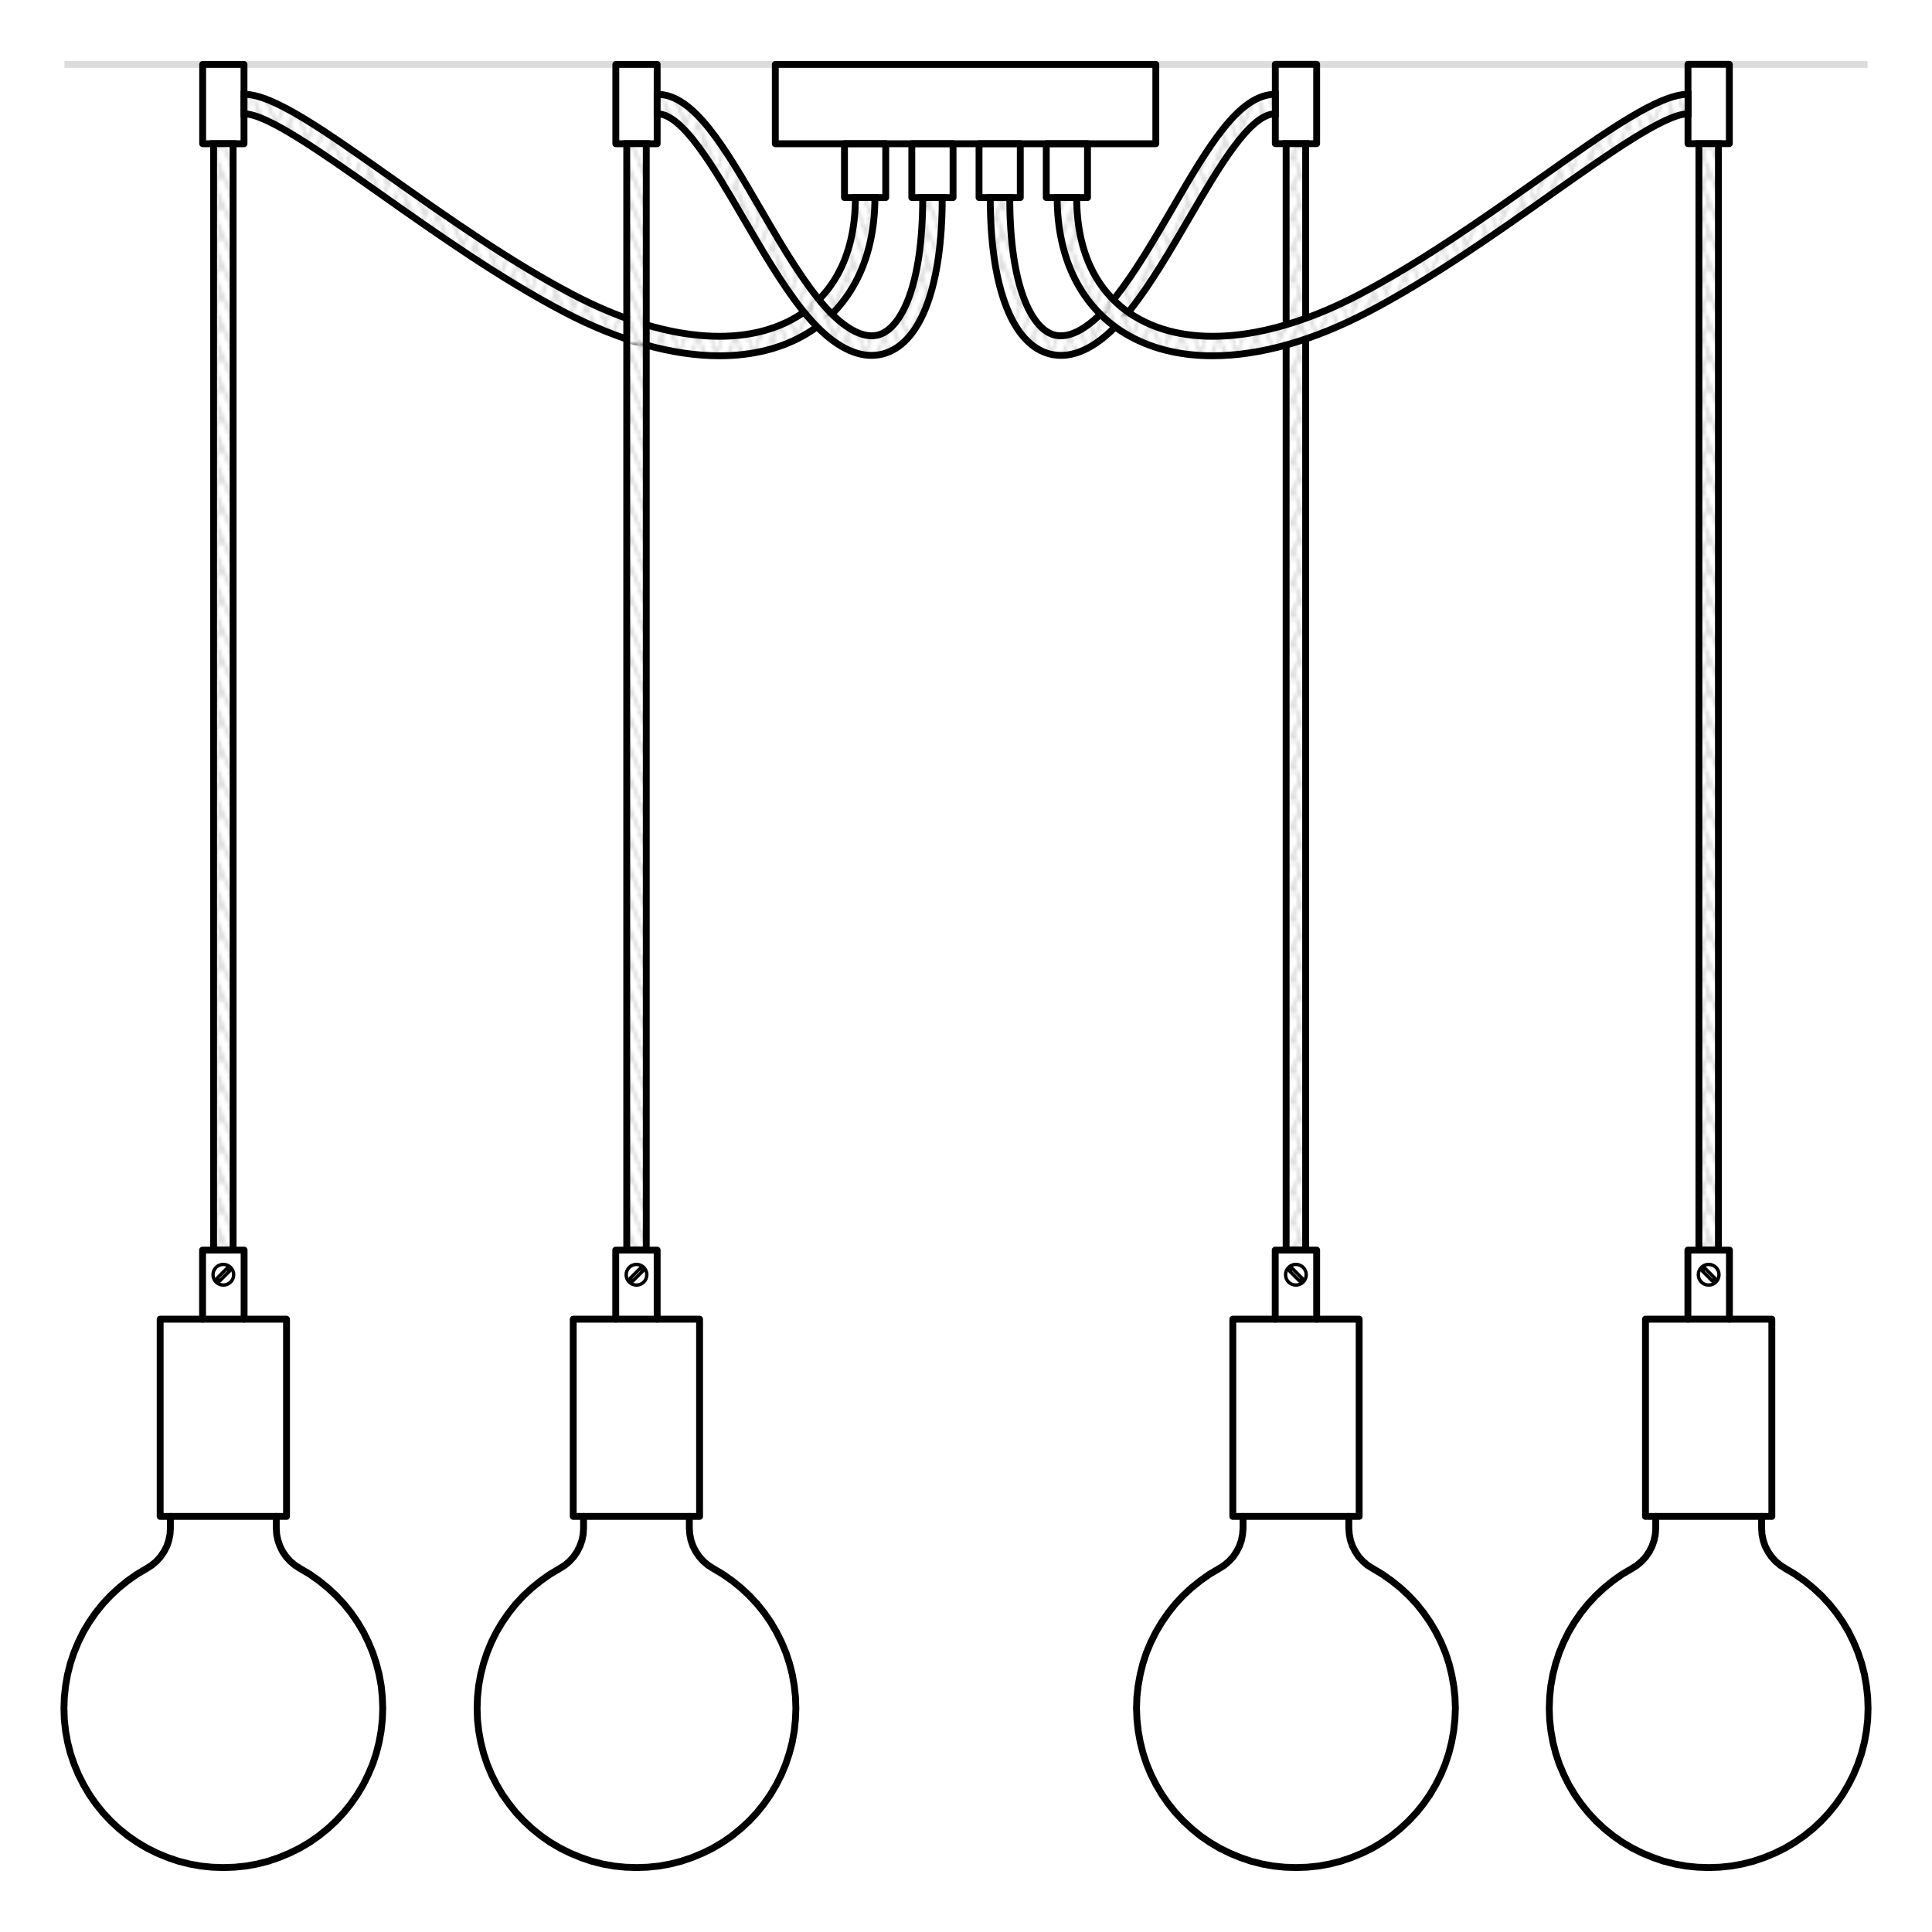 <?xml version="1.0" encoding="UTF-8"?>
<svg id="Livello_1" data-name="Livello 1" xmlns="http://www.w3.org/2000/svg" xmlns:xlink="http://www.w3.org/1999/xlink" viewBox="0 0 200 200">
  <defs>
    <style>
      .cls-1, .cls-2, .cls-3, .cls-4 {
        fill: none;
      }

      .cls-2 {
        stroke: #dcdcdc;
        stroke-width: .71px;
      }

      .cls-2, .cls-5 {
        stroke-miterlimit: 10;
      }

      .cls-5 {
        fill: url(#Nuovo_pattern);
      }

      .cls-5, .cls-3, .cls-4, .cls-6 {
        stroke: #000;
      }

      .cls-5, .cls-3, .cls-6 {
        stroke-width: .71px;
      }

      .cls-7 {
        stroke: #d9d9d9;
        stroke-width: .72px;
      }

      .cls-7, .cls-3, .cls-4, .cls-6 {
        stroke-linecap: round;
        stroke-linejoin: round;
      }

      .cls-7, .cls-6 {
        fill: #fff;
      }

      .cls-4 {
        stroke-width: .35px;
      }
    </style>
    <pattern id="Nuovo_pattern" data-name="Nuovo pattern" x="0" y="0" width="10.77" height="8.5" patternTransform="translate(-5094.04 -5026.21) scale(.35)" patternUnits="userSpaceOnUse" viewBox="0 0 10.77 8.5">
      <g>
        <rect class="cls-1" width="10.77" height="8.5"/>
        <polyline class="cls-7" points="11.74 2.32 10.01 6.49 15.29 19.02 17.02 14.85 11.74 2.32"/>
        <g>
          <polyline class="cls-7" points=".97 2.32 -.76 6.49 4.52 19.02 6.25 14.85 .97 2.32"/>
          <polyline class="cls-7" points="9.8 6.49 11.53 10.67 6.25 23.2 4.52 19.02 9.8 6.49"/>
        </g>
        <polyline class="cls-7" points="-.97 6.49 .76 10.67 -4.52 23.2 -6.25 19.02 -.97 6.49"/>
        <polyline class="cls-7" points="11.74 -6.19 10.01 -2.01 15.29 10.52 17.02 6.34 11.74 -6.19"/>
        <g>
          <polyline class="cls-7" points=".97 -6.19 -.76 -2.01 4.52 10.52 6.25 6.34 .97 -6.19"/>
          <polyline class="cls-7" points="9.8 -2.01 11.53 2.17 6.25 14.7 4.52 10.52 9.8 -2.01"/>
        </g>
        <polyline class="cls-7" points="-.97 -2.01 .76 2.17 -4.52 14.7 -6.25 10.52 -.97 -2.01"/>
        <polyline class="cls-7" points="11.74 -14.69 10.01 -10.52 15.29 2.02 17.02 -2.16 11.74 -14.69"/>
        <g>
          <polyline class="cls-7" points=".97 -14.69 -.76 -10.52 4.52 2.02 6.25 -2.16 .97 -14.69"/>
          <polyline class="cls-7" points="9.8 -10.52 11.53 -6.34 6.25 6.19 4.52 2.02 9.8 -10.52"/>
        </g>
        <polyline class="cls-7" points="-.97 -10.52 .76 -6.34 -4.52 6.19 -6.25 2.02 -.97 -10.52"/>
      </g>
    </pattern>
  </defs>
  <line class="cls-2" x1="6.67" y1="6.67" x2="193.33" y2="6.67"/>
  <g>
    <polyline class="cls-6" points="28.6 156.98 28.6 158.2 28.64 158.84 28.77 159.46 28.98 160.06 29.26 160.62 29.62 161.15 30.05 161.62 30.53 162.03 31.06 162.37 32.08 162.97 33.04 163.65 33.95 164.39 34.81 165.19 35.61 166.05 36.35 166.97 37.02 167.94 37.62 168.95 38.14 170.01 38.59 171.09 38.96 172.21 39.25 173.35 39.46 174.51 39.58 175.68 39.62 176.86 39.58 178.03 39.45 179.2 39.24 180.36 38.95 181.5 38.58 182.62 38.12 183.7 37.6 184.75 36.99 185.77 36.32 186.73 35.58 187.65 34.78 188.51 33.92 189.31 33 190.05 32.04 190.72 31.02 191.32 29.97 191.84 28.88 192.29 27.77 192.67 26.63 192.96 25.47 193.17 24.3 193.29 23.12 193.33 21.95 193.29 20.78 193.17 19.62 192.96 18.48 192.67 17.36 192.29 16.27 191.84 15.22 191.32 14.21 190.72 13.24 190.05 12.32 189.31 11.46 188.51 10.66 187.65 9.92 186.73 9.25 185.77 8.65 184.75 8.12 183.7 7.67 182.62 7.29 181.5 7 180.36 6.79 179.2 6.66 178.03 6.62 176.86 6.66 175.68 6.79 174.51 6.99 173.35 7.28 172.21 7.65 171.09 8.1 170.01 8.62 168.95 9.22 167.94 9.89 166.97 10.63 166.05 11.43 165.19 12.29 164.39 13.2 163.65 14.17 162.97 15.18 162.37 15.71 162.03 16.2 161.62 16.62 161.15 16.98 160.62 17.27 160.06 17.47 159.46 17.6 158.84 17.64 158.2 17.64 156.98"/>
    <g id="KBM4011VBOTERM">
      <rect class="cls-3" x="16.58" y="136.56" width="13.08" height="20.42"/>
      <polyline class="cls-3" points="20.97 136.56 20.97 129.41 25.27 129.41 25.27 136.56"/>
      <g>
        <rect class="cls-4" x="22.92" y="131.22" width=".39" height="1.48" transform="translate(100.08 22.3) rotate(45)"/>
        <circle class="cls-4" cx="23.12" cy="131.96" r="1.07"/>
      </g>
    </g>
    <rect class="cls-3" x="87.42" y="14.87" width="4.27" height="5.58"/>
    <rect class="cls-3" x="80.26" y="6.67" width="39.39" height="8.21"/>
    <rect class="cls-3" x="20.98" y="6.67" width="4.28" height="8.21"/>
    <path class="cls-5" d="M74.48,36.83c-4.83,0-10.36-1.53-16.1-4.54-6.6-3.46-13.15-8.09-18.94-12.17-6.08-4.29-11.81-8.34-14.18-8.34v-2.02c3.01,0,8.18,3.65,15.35,8.71,5.73,4.05,12.23,8.63,18.71,12.03,9.18,4.81,17.63,5.64,23.19,2.28,3.95-2.39,6.04-6.65,6.04-12.33h2.02c0,6.33-2.49,11.32-7.01,14.06-2.56,1.55-5.65,2.32-9.07,2.32Z"/>
    <rect class="cls-5" x="22.11" y="14.87" width="2.02" height="114.52"/>
    <polyline class="cls-6" points="171.4 156.98 171.4 158.2 171.36 158.84 171.23 159.46 171.02 160.06 170.74 160.62 170.38 161.15 169.95 161.62 169.47 162.03 168.94 162.37 167.92 162.97 166.96 163.65 166.05 164.39 165.19 165.19 164.39 166.05 163.65 166.97 162.98 167.94 162.38 168.95 161.86 170.01 161.41 171.09 161.04 172.21 160.75 173.35 160.54 174.51 160.42 175.68 160.38 176.86 160.42 178.03 160.55 179.2 160.76 180.36 161.05 181.5 161.42 182.62 161.88 183.7 162.4 184.75 163.01 185.77 163.68 186.73 164.42 187.65 165.22 188.51 166.08 189.31 167 190.05 167.96 190.72 168.98 191.32 170.03 191.84 171.12 192.29 172.23 192.67 173.37 192.96 174.53 193.17 175.7 193.29 176.88 193.33 178.05 193.29 179.22 193.17 180.38 192.96 181.52 192.67 182.64 192.29 183.73 191.84 184.78 191.32 185.79 190.72 186.76 190.05 187.68 189.31 188.54 188.51 189.34 187.65 190.08 186.73 190.75 185.77 191.35 184.75 191.88 183.7 192.33 182.62 192.71 181.5 193 180.36 193.21 179.2 193.34 178.03 193.38 176.86 193.34 175.68 193.21 174.51 193.01 173.35 192.72 172.21 192.35 171.09 191.9 170.01 191.38 168.95 190.78 167.94 190.11 166.97 189.37 166.05 188.57 165.19 187.71 164.39 186.8 163.65 185.83 162.97 184.82 162.37 184.29 162.03 183.8 161.62 183.38 161.15 183.02 160.62 182.73 160.06 182.53 159.46 182.4 158.84 182.36 158.2 182.36 156.98"/>
    <g id="KBM4011VBOTERM-2" data-name="KBM4011VBOTERM">
      <rect class="cls-3" x="170.34" y="136.56" width="13.08" height="20.42" transform="translate(353.76 293.54) rotate(-180)"/>
      <polyline class="cls-3" points="179.03 136.56 179.03 129.41 174.73 129.41 174.73 136.56"/>
      <g>
        <rect class="cls-4" x="176.68" y="131.22" width=".39" height="1.48" transform="translate(395.26 100.19) rotate(135)"/>
        <circle class="cls-4" cx="176.88" cy="131.96" r="1.07"/>
      </g>
    </g>
    <rect class="cls-3" x="108.31" y="14.87" width="4.27" height="5.58" transform="translate(220.89 35.32) rotate(-180)"/>
    <rect class="cls-3" x="174.74" y="6.67" width="4.28" height="8.21" transform="translate(353.76 21.54) rotate(-180)"/>
    <rect class="cls-5" x="175.87" y="14.87" width="2.02" height="114.52"/>
    <g>
      <polyline class="cls-6" points="128.68 156.98 128.68 158.2 128.63 158.84 128.51 159.46 128.3 160.06 128.01 160.62 127.66 161.15 127.23 161.62 126.75 162.03 126.21 162.37 125.2 162.97 124.24 163.65 123.32 164.39 122.46 165.19 121.66 166.05 120.93 166.97 120.26 167.94 119.66 168.95 119.13 170.01 118.68 171.09 118.31 172.21 118.03 173.35 117.82 174.51 117.69 175.68 117.65 176.86 117.7 178.03 117.83 179.2 118.04 180.36 118.33 181.5 118.7 182.62 119.15 183.7 119.68 184.75 120.28 185.77 120.95 186.73 121.69 187.65 122.5 188.51 123.36 189.31 124.27 190.05 125.24 190.72 126.25 191.32 127.31 191.84 128.39 192.29 129.51 192.67 130.65 192.96 131.81 193.17 132.98 193.29 134.15 193.33 135.33 193.29 136.5 193.17 137.66 192.96 138.8 192.67 139.92 192.29 141 191.84 142.06 191.32 143.07 190.72 144.04 190.05 144.95 189.31 145.81 188.51 146.62 187.65 147.36 186.73 148.03 185.77 148.63 184.75 149.16 183.7 149.61 182.62 149.98 181.5 150.27 180.36 150.48 179.2 150.61 178.03 150.66 176.86 150.62 175.68 150.49 174.51 150.28 173.35 150 172.21 149.63 171.09 149.18 170.01 148.65 168.95 148.05 167.94 147.38 166.97 146.65 166.05 145.85 165.19 144.99 164.39 144.07 163.65 143.11 162.97 142.1 162.37 141.56 162.03 141.08 161.62 140.65 161.15 140.3 160.62 140.01 160.06 139.8 159.46 139.68 158.84 139.63 158.2 139.63 156.98"/>
      <g id="KBM4011VBOTERM-3" data-name="KBM4011VBOTERM">
        <rect class="cls-3" x="127.61" y="136.56" width="13.08" height="20.42" transform="translate(268.31 293.54) rotate(-180)"/>
        <polyline class="cls-3" points="136.3 136.56 136.3 129.41 132.01 129.41 132.01 136.56"/>
        <g>
          <rect class="cls-4" x="133.96" y="131.22" width=".39" height="1.48" transform="translate(322.32 130.4) rotate(135)"/>
          <circle class="cls-4" cx="134.15" cy="131.96" r="1.07"/>
        </g>
      </g>
      <rect class="cls-3" x="132.01" y="6.67" width="4.28" height="8.21" transform="translate(268.31 21.54) rotate(-180)"/>
      <path class="cls-5" d="M109.83,36.79c-.57,0-1.09-.1-1.53-.26-3.68-1.28-5.79-7.14-5.79-16.08h2.02c0,9.31,2.29,13.43,4.43,14.17,1.76.61,4.07-.76,6.51-3.85,2.04-2.59,3.99-5.93,5.87-9.16,3.7-6.36,6.89-11.85,10.68-11.85v2.02c-2.63,0-5.83,5.51-8.94,10.84-1.92,3.29-3.9,6.7-6.03,9.4-2.94,3.73-5.4,4.77-7.23,4.77Z"/>
      <rect class="cls-5" x="133.14" y="14.87" width="2.02" height="114.52"/>
    </g>
    <rect class="cls-3" x="101.35" y="14.87" width="4.27" height="5.58"/>
    <rect class="cls-3" x="94.39" y="14.87" width="4.27" height="5.58"/>
    <g>
      <rect class="cls-3" x="63.75" y="6.67" width="4.28" height="8.21"/>
      <path class="cls-5" d="M90.22,36.79c.57,0,1.09-.1,1.53-.26,3.68-1.28,5.79-7.14,5.79-16.08h-2.02c0,9.31-2.29,13.43-4.43,14.17-1.76.61-4.07-.76-6.51-3.85-2.04-2.59-3.99-5.93-5.87-9.16-3.7-6.36-6.89-11.85-10.68-11.85v2.02c2.63,0,5.83,5.51,8.94,10.84,1.92,3.29,3.9,6.7,6.03,9.4,2.94,3.73,5.4,4.77,7.23,4.77Z"/>
      <g>
        <g>
          <polyline class="cls-6" points="71.36 156.98 71.36 158.2 71.41 158.84 71.53 159.46 71.74 160.06 72.03 160.62 72.39 161.15 72.81 161.62 73.3 162.03 73.83 162.37 74.84 162.97 75.81 163.65 76.72 164.39 77.58 165.19 78.38 166.05 79.12 166.97 79.79 167.94 80.38 168.95 80.91 170.01 81.36 171.09 81.73 172.21 82.02 173.35 82.22 174.51 82.35 175.68 82.39 176.86 82.34 178.03 82.22 179.2 82.01 180.36 81.71 181.5 81.34 182.62 80.89 183.7 80.36 184.75 79.76 185.77 79.09 186.73 78.35 187.65 77.55 188.51 76.68 189.31 75.77 190.05 74.8 190.72 73.79 191.32 72.74 191.84 71.65 192.29 70.53 192.67 69.39 192.96 68.23 193.17 67.06 193.29 65.89 193.33 64.71 193.29 63.54 193.17 62.38 192.96 61.24 192.67 60.13 192.29 59.04 191.84 57.99 191.32 56.97 190.72 56.01 190.05 55.09 189.31 54.23 188.51 53.42 187.65 52.69 186.73 52.01 185.77 51.41 184.75 50.88 183.7 50.43 182.62 50.06 181.5 49.77 180.36 49.56 179.2 49.43 178.03 49.39 176.86 49.43 175.68 49.55 174.51 49.76 173.35 50.05 172.21 50.42 171.09 50.86 170.01 51.39 168.95 51.99 167.94 52.66 166.97 53.39 166.05 54.19 165.19 55.05 164.39 55.97 163.65 56.93 162.97 57.94 162.37 58.48 162.03 58.96 161.62 59.39 161.15 59.75 160.62 60.03 160.06 60.24 159.46 60.37 158.84 60.41 158.2 60.41 156.98"/>
          <g id="KBM4011VBOTERM-4" data-name="KBM4011VBOTERM">
            <rect class="cls-3" x="59.34" y="136.56" width="13.08" height="20.42"/>
            <polyline class="cls-3" points="63.74 136.56 63.74 129.41 68.03 129.41 68.03 136.56"/>
            <g>
              <rect class="cls-4" x="65.69" y="131.22" width=".39" height="1.48" transform="translate(112.61 -7.94) rotate(45)"/>
              <path class="cls-4" d="M66.96,131.96c0,.59-.48,1.07-1.07,1.07s-1.07-.48-1.07-1.07.48-1.07,1.07-1.07,1.07.48,1.07,1.07Z"/>
            </g>
          </g>
        </g>
        <rect class="cls-5" x="64.88" y="14.87" width="2.02" height="114.52"/>
      </g>
    </g>
    <path class="cls-5" d="M125.52,36.83c-3.43,0-6.51-.77-9.07-2.32-4.52-2.74-7.01-7.73-7.01-14.06h2.02c0,5.68,2.09,9.94,6.04,12.33,5.56,3.36,14.01,2.53,23.19-2.28,6.48-3.4,12.98-7.98,18.71-12.03,7.16-5.06,12.34-8.71,15.35-8.71v2.02c-2.37,0-8.1,4.05-14.18,8.34-5.78,4.08-12.34,8.71-18.94,12.17-5.74,3.01-11.27,4.54-16.1,4.54Z"/>
  </g>
  <rect class="cls-1" width="200" height="200"/>
</svg>